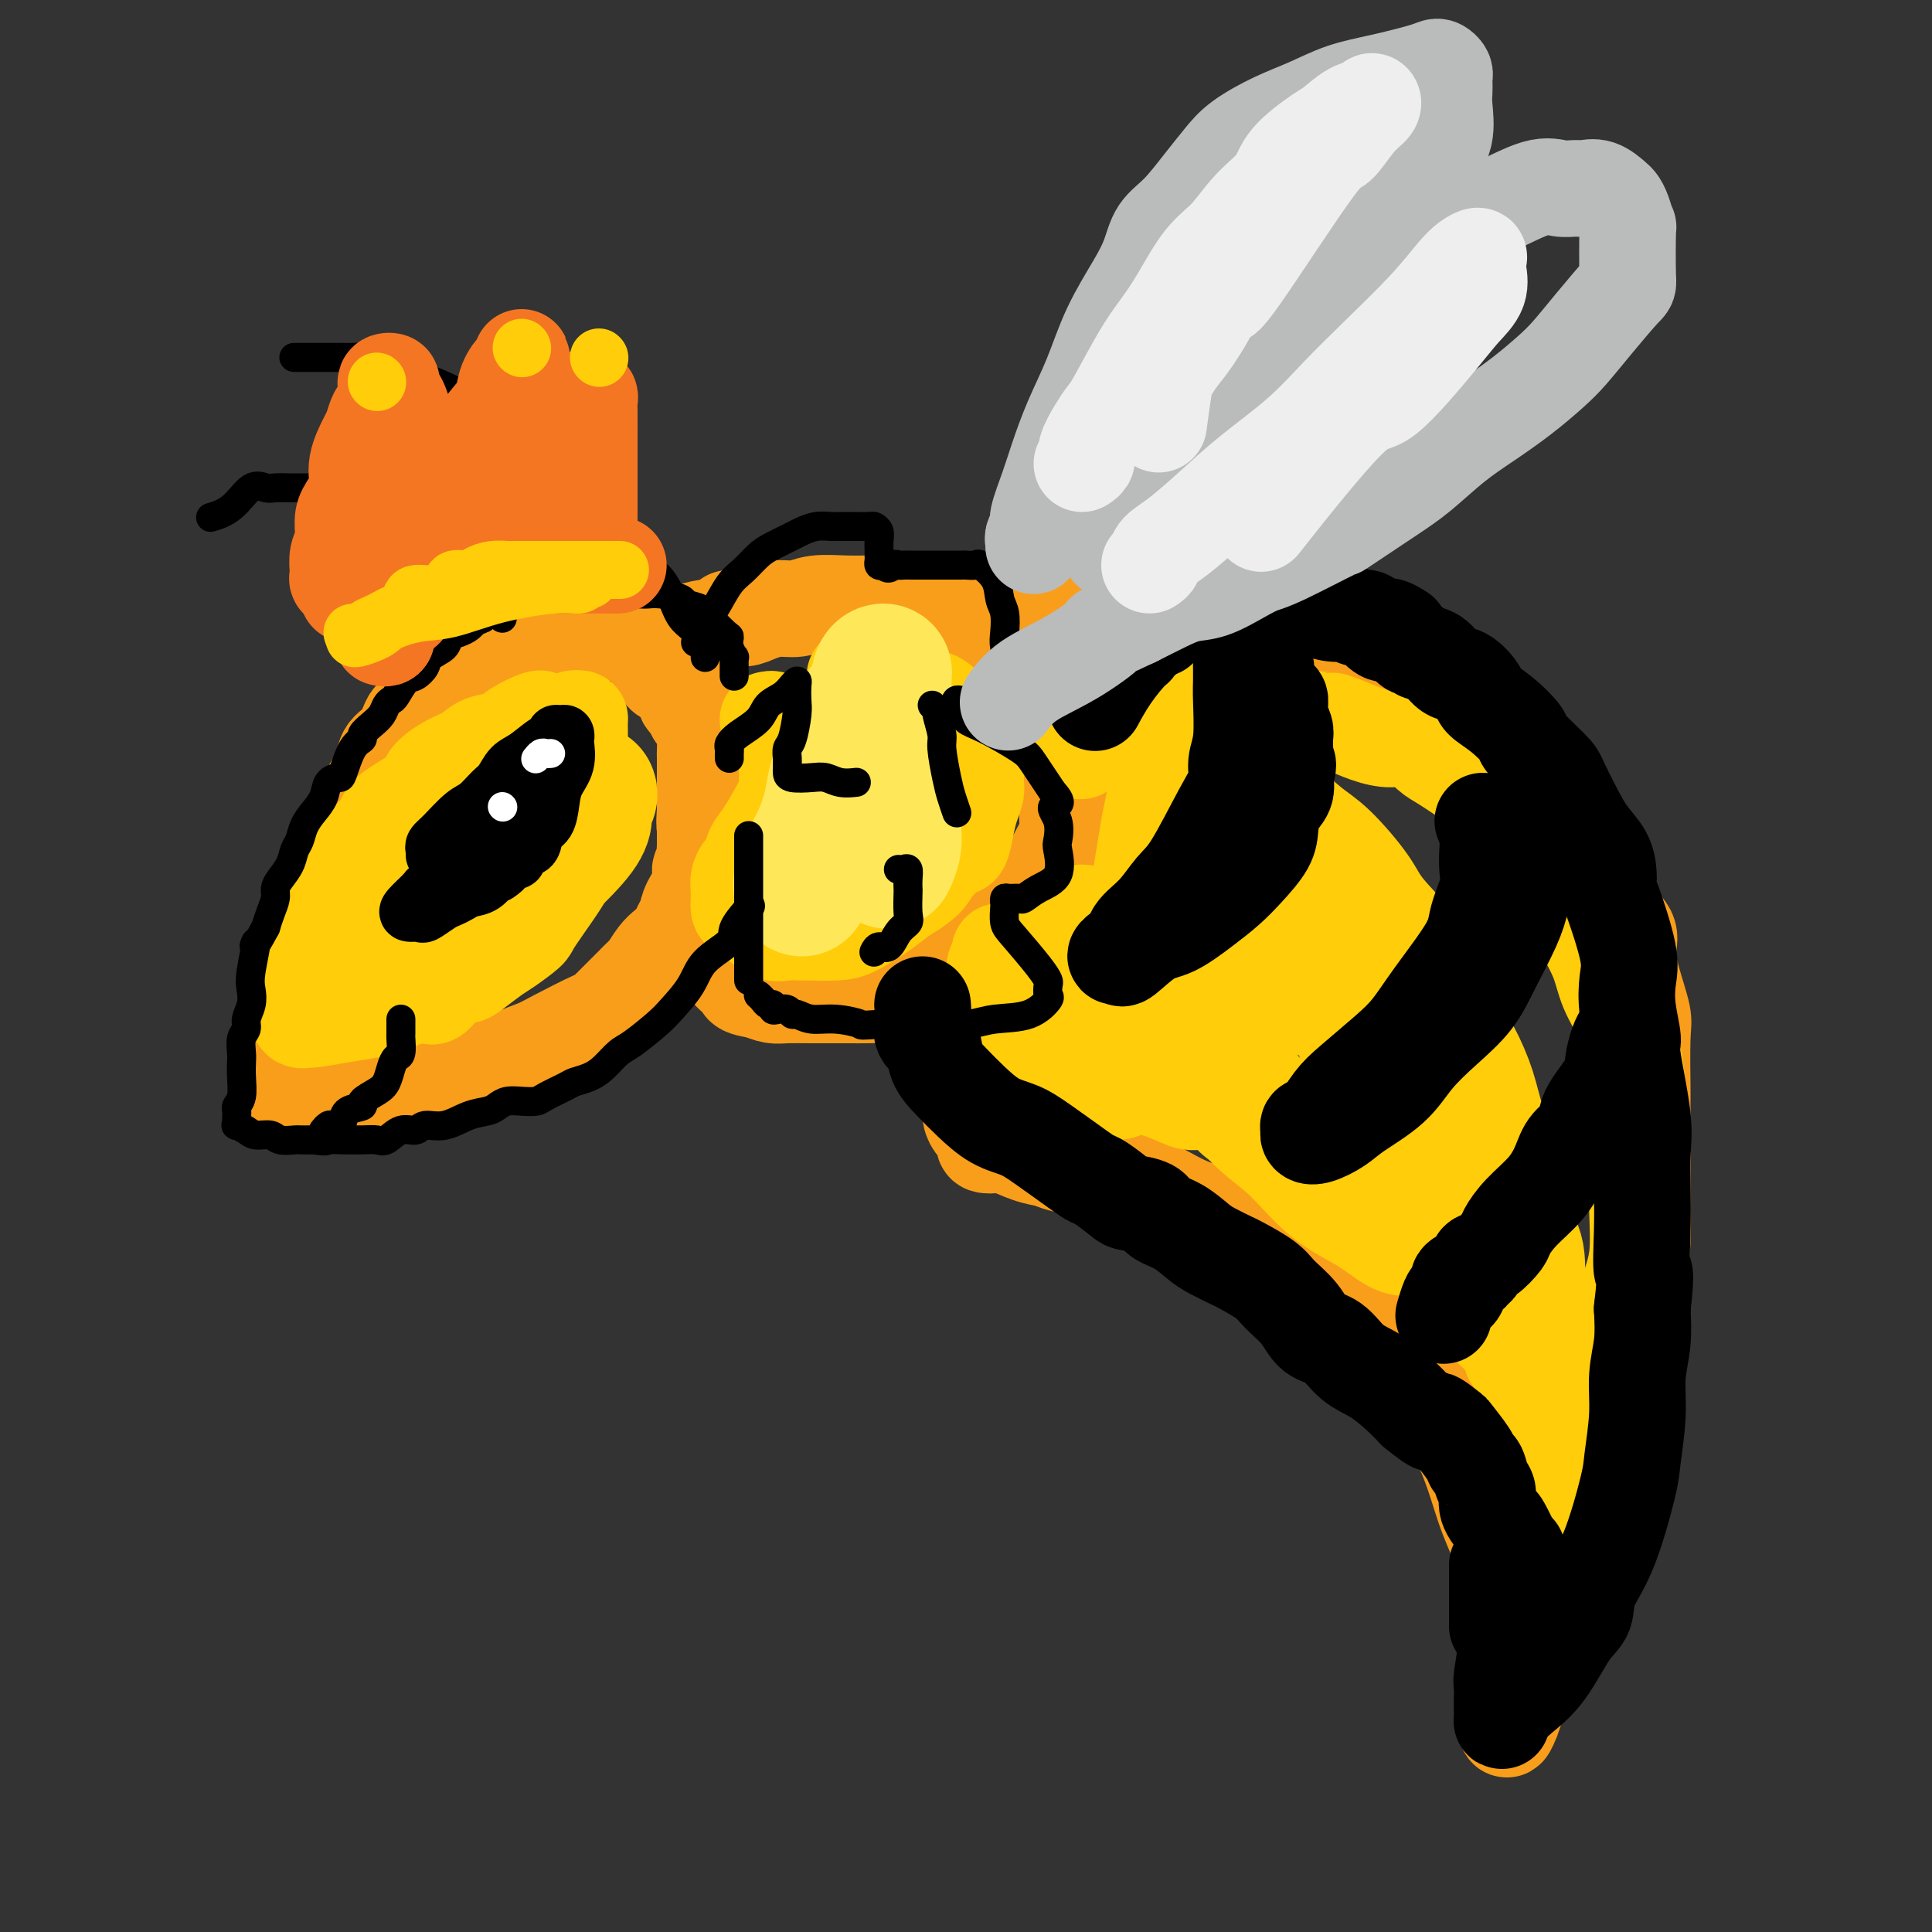 <svg viewBox='0 0 400 400' version='1.1' xmlns='http://www.w3.org/2000/svg' xmlns:xlink='http://www.w3.org/1999/xlink'><rect x="0" y="0" width="400" height="400" fill="#333333" stroke="none"/><g fill='none' stroke='rgb(249,158,27)' stroke-width='20' stroke-linecap='round' stroke-linejoin='round'><path d='M122,132c-0.834,-0.019 -1.668,-0.039 -2,0c-0.332,0.039 -0.161,0.135 -1,0c-0.839,-0.135 -2.688,-0.502 -4,0c-1.312,0.502 -2.088,1.873 -4,3c-1.912,1.127 -4.960,2.011 -8,3c-3.040,0.989 -6.073,2.082 -8,3c-1.927,0.918 -2.748,1.662 -4,3c-1.252,1.338 -2.936,3.272 -4,4c-1.064,0.728 -1.507,0.252 -2,1c-0.493,0.748 -1.035,2.722 -2,4c-0.965,1.278 -2.352,1.861 -3,3c-0.648,1.139 -0.557,2.836 -1,4c-0.443,1.164 -1.421,1.796 -2,3c-0.579,1.204 -0.761,2.981 -1,4c-0.239,1.019 -0.536,1.278 -1,2c-0.464,0.722 -1.094,1.905 -2,4c-0.906,2.095 -2.087,5.103 -3,7c-0.913,1.897 -1.558,2.684 -2,4c-0.442,1.316 -0.683,3.161 -1,5c-0.317,1.839 -0.711,3.671 -1,6c-0.289,2.329 -0.473,5.154 -1,7c-0.527,1.846 -1.395,2.713 -2,4c-0.605,1.287 -0.946,2.993 -1,5c-0.054,2.007 0.179,4.313 0,6c-0.179,1.687 -0.772,2.753 -1,4c-0.228,1.247 -0.092,2.674 0,4c0.092,1.326 0.140,2.549 0,3c-0.140,0.451 -0.469,0.129 0,0c0.469,-0.129 1.734,-0.064 3,0'/><path d='M64,228c1.501,-0.007 3.755,-0.025 6,0c2.245,0.025 4.481,0.095 6,0c1.519,-0.095 2.319,-0.353 4,-1c1.681,-0.647 4.242,-1.682 6,-2c1.758,-0.318 2.712,0.081 4,0c1.288,-0.081 2.908,-0.641 4,-1c1.092,-0.359 1.655,-0.516 3,-1c1.345,-0.484 3.472,-1.293 5,-2c1.528,-0.707 2.458,-1.310 4,-2c1.542,-0.690 3.695,-1.466 5,-2c1.305,-0.534 1.763,-0.824 4,-2c2.237,-1.176 6.252,-3.236 8,-4c1.748,-0.764 1.227,-0.230 2,-1c0.773,-0.770 2.840,-2.843 4,-4c1.160,-1.157 1.413,-1.398 2,-2c0.587,-0.602 1.509,-1.565 2,-2c0.491,-0.435 0.551,-0.343 1,-1c0.449,-0.657 1.286,-2.062 2,-3c0.714,-0.938 1.303,-1.408 2,-2c0.697,-0.592 1.501,-1.305 2,-2c0.499,-0.695 0.693,-1.371 1,-2c0.307,-0.629 0.727,-1.210 1,-2c0.273,-0.790 0.399,-1.790 1,-3c0.601,-1.210 1.678,-2.629 2,-4c0.322,-1.371 -0.110,-2.695 0,-3c0.110,-0.305 0.761,0.410 1,0c0.239,-0.410 0.064,-1.945 0,-3c-0.064,-1.055 -0.017,-1.630 0,-2c0.017,-0.370 0.005,-0.534 0,-1c-0.005,-0.466 -0.002,-1.233 0,-2'/><path d='M146,172c0.928,-3.453 0.249,-1.084 0,-1c-0.249,0.084 -0.067,-2.117 0,-3c0.067,-0.883 0.018,-0.449 0,-1c-0.018,-0.551 -0.005,-2.088 0,-3c0.005,-0.912 0.002,-1.201 0,-2c-0.002,-0.799 -0.004,-2.110 0,-3c0.004,-0.890 0.012,-1.361 0,-2c-0.012,-0.639 -0.044,-1.446 0,-2c0.044,-0.554 0.166,-0.856 0,-2c-0.166,-1.144 -0.618,-3.132 -1,-4c-0.382,-0.868 -0.693,-0.616 -1,-1c-0.307,-0.384 -0.611,-1.403 -1,-2c-0.389,-0.597 -0.863,-0.772 -1,-1c-0.137,-0.228 0.064,-0.509 0,-1c-0.064,-0.491 -0.395,-1.194 -1,-2c-0.605,-0.806 -1.486,-1.717 -2,-2c-0.514,-0.283 -0.660,0.062 -1,0c-0.340,-0.062 -0.875,-0.532 -1,-1c-0.125,-0.468 0.159,-0.934 0,-1c-0.159,-0.066 -0.760,0.267 -1,0c-0.240,-0.267 -0.120,-1.133 0,-2'/><path d='M136,136c-1.308,-1.935 -0.077,-0.272 1,0c1.077,0.272 1.999,-0.845 3,-2c1.001,-1.155 2.081,-2.347 3,-3c0.919,-0.653 1.676,-0.766 3,-1c1.324,-0.234 3.214,-0.589 4,-1c0.786,-0.411 0.468,-0.880 1,-1c0.532,-0.120 1.914,0.108 3,0c1.086,-0.108 1.875,-0.551 3,-1c1.125,-0.449 2.586,-0.905 4,-1c1.414,-0.095 2.782,0.171 4,0c1.218,-0.171 2.288,-0.778 4,-1c1.712,-0.222 4.067,-0.060 6,0c1.933,0.060 3.443,0.016 5,0c1.557,-0.016 3.160,-0.004 4,0c0.840,0.004 0.916,0.000 2,0c1.084,-0.000 3.176,0.003 4,0c0.824,-0.003 0.381,-0.012 1,0c0.619,0.012 2.301,0.044 3,0c0.699,-0.044 0.413,-0.164 1,0c0.587,0.164 2.045,0.611 3,1c0.955,0.389 1.407,0.719 2,1c0.593,0.281 1.327,0.511 2,1c0.673,0.489 1.285,1.236 2,2c0.715,0.764 1.533,1.545 2,2c0.467,0.455 0.584,0.583 1,1c0.416,0.417 1.132,1.121 2,2c0.868,0.879 1.887,1.932 3,3c1.113,1.068 2.319,2.152 3,3c0.681,0.848 0.837,1.459 1,2c0.163,0.541 0.332,1.012 1,2c0.668,0.988 1.834,2.494 3,4'/><path d='M220,149c2.724,4.003 0.534,3.509 0,4c-0.534,0.491 0.589,1.965 1,3c0.411,1.035 0.111,1.631 0,3c-0.111,1.369 -0.032,3.509 0,5c0.032,1.491 0.016,2.331 0,3c-0.016,0.669 -0.031,1.166 0,2c0.031,0.834 0.107,2.004 0,3c-0.107,0.996 -0.399,1.818 -1,3c-0.601,1.182 -1.511,2.725 -2,4c-0.489,1.275 -0.557,2.284 -1,3c-0.443,0.716 -1.261,1.140 -2,2c-0.739,0.860 -1.398,2.156 -2,3c-0.602,0.844 -1.146,1.236 -2,2c-0.854,0.764 -2.018,1.901 -3,3c-0.982,1.099 -1.781,2.159 -3,3c-1.219,0.841 -2.860,1.461 -4,2c-1.140,0.539 -1.781,0.996 -3,2c-1.219,1.004 -3.015,2.555 -4,3c-0.985,0.445 -1.157,-0.217 -2,0c-0.843,0.217 -2.357,1.312 -3,2c-0.643,0.688 -0.416,0.969 -1,1c-0.584,0.031 -1.979,-0.188 -3,0c-1.021,0.188 -1.669,0.782 -2,1c-0.331,0.218 -0.344,0.058 -1,0c-0.656,-0.058 -1.954,-0.016 -3,0c-1.046,0.016 -1.841,0.005 -3,0c-1.159,-0.005 -2.684,-0.004 -4,0c-1.316,0.004 -2.425,0.011 -4,0c-1.575,-0.011 -3.616,-0.042 -5,0c-1.384,0.042 -2.110,0.155 -3,0c-0.890,-0.155 -1.945,-0.577 -3,-1'/><path d='M157,205c-4.498,-0.543 -3.244,-1.399 -3,-2c0.244,-0.601 -0.523,-0.945 -1,-1c-0.477,-0.055 -0.664,0.181 -1,0c-0.336,-0.181 -0.821,-0.780 -1,-1c-0.179,-0.220 -0.051,-0.063 0,0c0.051,0.063 0.026,0.031 0,0'/><path d='M217,128c-0.279,-0.001 -0.558,-0.002 0,0c0.558,0.002 1.952,0.007 4,0c2.048,-0.007 4.750,-0.027 6,0c1.250,0.027 1.047,0.099 4,0c2.953,-0.099 9.062,-0.369 13,0c3.938,0.369 5.705,1.378 8,2c2.295,0.622 5.116,0.856 7,1c1.884,0.144 2.829,0.196 4,1c1.171,0.804 2.568,2.360 4,3c1.432,0.640 2.900,0.365 4,1c1.100,0.635 1.833,2.180 4,4c2.167,1.820 5.767,3.913 8,5c2.233,1.087 3.100,1.166 5,2c1.900,0.834 4.832,2.421 7,4c2.168,1.579 3.573,3.148 7,6c3.427,2.852 8.877,6.986 13,10c4.123,3.014 6.920,4.907 9,7c2.080,2.093 3.443,4.386 5,6c1.557,1.614 3.309,2.550 4,4c0.691,1.450 0.322,3.414 1,5c0.678,1.586 2.402,2.794 3,4c0.598,1.206 0.069,2.409 0,4c-0.069,1.591 0.321,3.571 1,6c0.679,2.429 1.646,5.307 2,7c0.354,1.693 0.095,2.200 0,5c-0.095,2.800 -0.025,7.892 0,10c0.025,2.108 0.004,1.231 0,3c-0.004,1.769 0.009,6.186 0,10c-0.009,3.814 -0.041,7.027 0,10c0.041,2.973 0.155,5.707 0,9c-0.155,3.293 -0.577,7.147 -1,11'/><path d='M339,268c-0.331,10.427 -0.658,7.493 -1,7c-0.342,-0.493 -0.700,1.453 -1,4c-0.300,2.547 -0.543,5.693 -1,9c-0.457,3.307 -1.130,6.775 -2,10c-0.870,3.225 -1.938,6.209 -3,9c-1.062,2.791 -2.120,5.391 -3,8c-0.880,2.609 -1.583,5.229 -3,9c-1.417,3.771 -3.546,8.693 -5,12c-1.454,3.307 -2.231,4.999 -3,7c-0.769,2.001 -1.530,4.311 -2,6c-0.470,1.689 -0.648,2.758 -1,4c-0.352,1.242 -0.879,2.656 -1,3c-0.121,0.344 0.164,-0.384 0,0c-0.164,0.384 -0.776,1.880 -1,2c-0.224,0.120 -0.060,-1.134 0,-2c0.060,-0.866 0.016,-1.343 0,-2c-0.016,-0.657 -0.006,-1.492 0,-3c0.006,-1.508 0.007,-3.687 0,-6c-0.007,-2.313 -0.021,-4.758 0,-7c0.021,-2.242 0.076,-4.281 0,-7c-0.076,-2.719 -0.282,-6.118 -1,-9c-0.718,-2.882 -1.949,-5.247 -3,-8c-1.051,-2.753 -1.921,-5.892 -3,-9c-1.079,-3.108 -2.366,-6.184 -4,-9c-1.634,-2.816 -3.613,-5.373 -6,-8c-2.387,-2.627 -5.181,-5.323 -7,-8c-1.819,-2.677 -2.663,-5.336 -5,-8c-2.337,-2.664 -6.169,-5.332 -10,-8'/><path d='M273,264c-2.930,-2.039 -5.255,-3.138 -8,-5c-2.745,-1.862 -5.912,-4.488 -9,-6c-3.088,-1.512 -6.099,-1.911 -9,-3c-2.901,-1.089 -5.694,-2.869 -8,-4c-2.306,-1.131 -4.125,-1.613 -6,-2c-1.875,-0.387 -3.805,-0.680 -5,-1c-1.195,-0.320 -1.654,-0.668 -3,-1c-1.346,-0.332 -3.578,-0.649 -5,-1c-1.422,-0.351 -2.035,-0.734 -3,-1c-0.965,-0.266 -2.283,-0.413 -4,-1c-1.717,-0.587 -3.832,-1.614 -5,-2c-1.168,-0.386 -1.388,-0.132 -2,0c-0.612,0.132 -1.617,0.142 -2,0c-0.383,-0.142 -0.145,-0.436 0,-1c0.145,-0.564 0.198,-1.397 0,-2c-0.198,-0.603 -0.645,-0.974 -1,-1c-0.355,-0.026 -0.617,0.295 -1,0c-0.383,-0.295 -0.887,-1.205 -1,-2c-0.113,-0.795 0.166,-1.474 0,-2c-0.166,-0.526 -0.777,-0.899 -1,-2c-0.223,-1.101 -0.060,-2.929 0,-4c0.060,-1.071 0.016,-1.387 0,-2c-0.016,-0.613 -0.004,-1.525 0,-2c0.004,-0.475 0.001,-0.512 0,-1c-0.001,-0.488 -0.000,-1.425 0,-2c0.000,-0.575 0.000,-0.788 0,-1c-0.000,-0.212 -0.000,-0.424 0,-1c0.000,-0.576 0.000,-1.515 0,-2c-0.000,-0.485 -0.000,-0.515 0,-1c0.000,-0.485 0.000,-1.424 0,-2c-0.000,-0.576 -0.000,-0.788 0,-1'/><path d='M200,208c0.000,-3.167 0.000,-1.583 0,0'/></g>
<g fill='none' stroke='rgb(255,205,10)' stroke-width='20' stroke-linecap='round' stroke-linejoin='round'><path d='M112,149c-0.033,-0.170 -0.066,-0.341 -1,0c-0.934,0.341 -2.769,1.193 -4,2c-1.231,0.807 -1.857,1.570 -3,2c-1.143,0.430 -2.802,0.526 -4,1c-1.198,0.474 -1.936,1.327 -3,2c-1.064,0.673 -2.453,1.165 -4,2c-1.547,0.835 -3.250,2.014 -4,3c-0.750,0.986 -0.547,1.780 -2,3c-1.453,1.220 -4.562,2.865 -6,4c-1.438,1.135 -1.204,1.761 -2,3c-0.796,1.239 -2.623,3.091 -4,4c-1.377,0.909 -2.305,0.876 -3,2c-0.695,1.124 -1.156,3.405 -2,5c-0.844,1.595 -2.072,2.506 -3,4c-0.928,1.494 -1.555,3.573 -2,5c-0.445,1.427 -0.708,2.204 -1,3c-0.292,0.796 -0.614,1.613 -1,3c-0.386,1.387 -0.838,3.346 -1,5c-0.162,1.654 -0.036,3.003 0,4c0.036,0.997 -0.020,1.641 0,2c0.020,0.359 0.114,0.433 0,1c-0.114,0.567 -0.437,1.627 0,2c0.437,0.373 1.633,0.059 2,0c0.367,-0.059 -0.093,0.138 1,0c1.093,-0.138 3.741,-0.611 6,-1c2.259,-0.389 4.130,-0.695 6,-1'/><path d='M77,209c3.399,-0.380 4.395,-1.331 6,-2c1.605,-0.669 3.817,-1.056 5,-1c1.183,0.056 1.335,0.555 2,0c0.665,-0.555 1.842,-2.164 3,-3c1.158,-0.836 2.297,-0.900 3,-1c0.703,-0.100 0.971,-0.236 2,-1c1.029,-0.764 2.821,-2.156 4,-3c1.179,-0.844 1.746,-1.139 3,-2c1.254,-0.861 3.194,-2.287 4,-3c0.806,-0.713 0.479,-0.714 2,-3c1.521,-2.286 4.891,-6.857 6,-9c1.109,-2.143 -0.043,-1.859 0,-3c0.043,-1.141 1.279,-3.708 2,-6c0.721,-2.292 0.925,-4.310 1,-6c0.075,-1.690 0.020,-3.051 0,-5c-0.020,-1.949 -0.007,-4.487 0,-6c0.007,-1.513 0.006,-2.002 0,-3c-0.006,-0.998 -0.018,-2.505 0,-3c0.018,-0.495 0.067,0.022 0,0c-0.067,-0.022 -0.248,-0.585 -2,0c-1.752,0.585 -5.074,2.316 -7,3c-1.926,0.684 -2.457,0.322 -4,1c-1.543,0.678 -4.097,2.396 -7,4c-2.903,1.604 -6.153,3.093 -9,5c-2.847,1.907 -5.289,4.233 -7,6c-1.711,1.767 -2.691,2.976 -4,5c-1.309,2.024 -2.945,4.864 -4,7c-1.055,2.136 -1.527,3.568 -2,5'/><path d='M74,185c-2.635,4.541 -0.724,4.394 0,5c0.724,0.606 0.260,1.966 0,3c-0.260,1.034 -0.315,1.744 0,2c0.315,0.256 0.999,0.060 1,0c0.001,-0.060 -0.682,0.017 0,0c0.682,-0.017 2.728,-0.129 4,0c1.272,0.129 1.769,0.501 3,0c1.231,-0.501 3.194,-1.873 5,-3c1.806,-1.127 3.454,-2.010 5,-3c1.546,-0.990 2.989,-2.087 4,-3c1.011,-0.913 1.591,-1.642 2,-2c0.409,-0.358 0.646,-0.343 1,-1c0.354,-0.657 0.826,-1.985 1,-3c0.174,-1.015 0.050,-1.719 0,-2c-0.050,-0.281 -0.025,-0.141 0,0'/><path d='M159,149c0.447,-0.096 0.894,-0.192 1,0c0.106,0.192 -0.129,0.672 0,1c0.129,0.328 0.623,0.505 1,1c0.377,0.495 0.637,1.309 1,2c0.363,0.691 0.831,1.258 1,2c0.169,0.742 0.040,1.660 0,2c-0.040,0.340 0.008,0.104 0,1c-0.008,0.896 -0.072,2.924 0,4c0.072,1.076 0.279,1.199 0,2c-0.279,0.801 -1.044,2.280 -2,4c-0.956,1.720 -2.102,3.682 -3,5c-0.898,1.318 -1.547,1.993 -2,3c-0.453,1.007 -0.710,2.345 -1,3c-0.290,0.655 -0.614,0.626 -1,1c-0.386,0.374 -0.836,1.151 -1,2c-0.164,0.849 -0.043,1.771 0,2c0.043,0.229 0.006,-0.234 0,0c-0.006,0.234 0.018,1.167 0,2c-0.018,0.833 -0.077,1.568 0,2c0.077,0.432 0.289,0.561 1,1c0.711,0.439 1.922,1.190 3,2c1.078,0.810 2.022,1.681 3,2c0.978,0.319 1.991,0.086 3,0c1.009,-0.086 2.015,-0.024 3,0c0.985,0.024 1.950,0.012 2,0c0.050,-0.012 -0.815,-0.023 0,0c0.815,0.023 3.310,0.081 5,0c1.690,-0.081 2.577,-0.300 4,-1c1.423,-0.700 3.383,-1.881 5,-3c1.617,-1.119 2.891,-2.177 4,-3c1.109,-0.823 2.055,-1.412 3,-2'/><path d='M189,184c3.167,-2.058 3.086,-2.704 4,-4c0.914,-1.296 2.823,-3.243 4,-4c1.177,-0.757 1.622,-0.324 2,-1c0.378,-0.676 0.690,-2.460 1,-4c0.310,-1.540 0.619,-2.836 1,-4c0.381,-1.164 0.834,-2.197 1,-3c0.166,-0.803 0.044,-1.376 0,-2c-0.044,-0.624 -0.011,-1.299 0,-2c0.011,-0.701 0.001,-1.427 0,-2c-0.001,-0.573 0.006,-0.991 0,-2c-0.006,-1.009 -0.025,-2.607 0,-3c0.025,-0.393 0.095,0.419 0,0c-0.095,-0.419 -0.356,-2.070 -1,-3c-0.644,-0.930 -1.673,-1.139 -3,-2c-1.327,-0.861 -2.954,-2.374 -4,-3c-1.046,-0.626 -1.513,-0.364 -3,-1c-1.487,-0.636 -3.995,-2.170 -5,-3c-1.005,-0.830 -0.507,-0.954 -1,-1c-0.493,-0.046 -1.978,-0.012 -3,0c-1.022,0.012 -1.580,0.003 -2,0c-0.420,-0.003 -0.701,-0.001 -1,0c-0.299,0.001 -0.616,0.000 -1,0c-0.384,-0.000 -0.834,-0.000 -1,0c-0.166,0.000 -0.047,0.000 0,0c0.047,-0.000 0.024,-0.000 0,0'/><path d='M207,197c0.113,0.253 0.225,0.506 0,1c-0.225,0.494 -0.788,1.230 -1,2c-0.212,0.770 -0.073,1.574 0,2c0.073,0.426 0.080,0.474 0,1c-0.080,0.526 -0.246,1.532 0,3c0.246,1.468 0.906,3.400 2,5c1.094,1.600 2.623,2.869 4,4c1.377,1.131 2.604,2.123 5,3c2.396,0.877 5.961,1.640 8,2c2.039,0.360 2.550,0.316 4,1c1.450,0.684 3.838,2.094 6,3c2.162,0.906 4.097,1.306 6,2c1.903,0.694 3.772,1.682 5,2c1.228,0.318 1.815,-0.032 3,0c1.185,0.032 2.970,0.448 4,1c1.030,0.552 1.306,1.242 2,2c0.694,0.758 1.807,1.584 3,2c1.193,0.416 2.465,0.421 4,1c1.535,0.579 3.332,1.732 5,3c1.668,1.268 3.205,2.651 5,4c1.795,1.349 3.847,2.663 6,4c2.153,1.337 4.406,2.698 6,4c1.594,1.302 2.529,2.546 4,4c1.471,1.454 3.477,3.118 5,4c1.523,0.882 2.565,0.983 4,2c1.435,1.017 3.265,2.951 4,4c0.735,1.049 0.374,1.215 1,2c0.626,0.785 2.240,2.190 3,3c0.760,0.810 0.666,1.026 1,2c0.334,0.974 1.095,2.707 2,4c0.905,1.293 1.952,2.147 3,3'/><path d='M311,277c2.575,3.678 2.012,3.873 2,4c-0.012,0.127 0.528,0.187 1,1c0.472,0.813 0.876,2.381 1,4c0.124,1.619 -0.031,3.291 1,5c1.031,1.709 3.247,3.455 4,5c0.753,1.545 0.044,2.888 0,4c-0.044,1.112 0.577,1.993 1,4c0.423,2.007 0.649,5.140 1,7c0.351,1.860 0.826,2.445 1,3c0.174,0.555 0.047,1.079 0,2c-0.047,0.921 -0.012,2.239 0,3c0.012,0.761 0.002,0.964 0,1c-0.002,0.036 0.004,-0.094 0,0c-0.004,0.094 -0.019,0.411 0,0c0.019,-0.411 0.073,-1.551 0,-2c-0.073,-0.449 -0.273,-0.207 0,-2c0.273,-1.793 1.018,-5.623 2,-8c0.982,-2.377 2.202,-3.302 3,-5c0.798,-1.698 1.174,-4.168 2,-7c0.826,-2.832 2.102,-6.026 3,-9c0.898,-2.974 1.417,-5.728 2,-9c0.583,-3.272 1.228,-7.060 2,-10c0.772,-2.940 1.671,-5.031 2,-8c0.329,-2.969 0.088,-6.816 0,-10c-0.088,-3.184 -0.024,-5.703 0,-8c0.024,-2.297 0.007,-4.370 0,-7c-0.007,-2.630 -0.003,-5.815 0,-9'/><path d='M339,226c-0.435,-7.586 -1.524,-9.551 -2,-11c-0.476,-1.449 -0.341,-2.381 -1,-4c-0.659,-1.619 -2.114,-3.924 -3,-6c-0.886,-2.076 -1.203,-3.922 -2,-6c-0.797,-2.078 -2.075,-4.386 -3,-6c-0.925,-1.614 -1.497,-2.533 -2,-4c-0.503,-1.467 -0.938,-3.483 -2,-5c-1.062,-1.517 -2.752,-2.536 -4,-4c-1.248,-1.464 -2.054,-3.373 -3,-5c-0.946,-1.627 -2.034,-2.973 -4,-5c-1.966,-2.027 -4.812,-4.737 -6,-6c-1.188,-1.263 -0.718,-1.080 -2,-2c-1.282,-0.920 -4.316,-2.942 -6,-4c-1.684,-1.058 -2.018,-1.151 -3,-2c-0.982,-0.849 -2.612,-2.452 -4,-3c-1.388,-0.548 -2.533,-0.039 -4,0c-1.467,0.039 -3.255,-0.390 -5,-1c-1.745,-0.610 -3.445,-1.401 -5,-2c-1.555,-0.599 -2.964,-1.005 -3,-1c-0.036,0.005 1.301,0.422 -2,0c-3.301,-0.422 -11.241,-1.682 -15,-2c-3.759,-0.318 -3.339,0.307 -4,0c-0.661,-0.307 -2.404,-1.546 -4,-2c-1.596,-0.454 -3.046,-0.122 -4,0c-0.954,0.122 -1.411,0.033 -2,0c-0.589,-0.033 -1.310,-0.009 -2,0c-0.690,0.009 -1.350,0.002 -2,0c-0.650,-0.002 -1.290,-0.001 -2,0c-0.710,0.001 -1.488,0.000 -2,0c-0.512,-0.000 -0.756,-0.000 -1,0'/><path d='M235,145c-9.142,-1.247 -3.496,-0.364 -2,0c1.496,0.364 -1.158,0.209 -2,0c-0.842,-0.209 0.126,-0.473 0,0c-0.126,0.473 -1.348,1.683 -2,2c-0.652,0.317 -0.736,-0.257 -1,0c-0.264,0.257 -0.710,1.347 -1,2c-0.290,0.653 -0.424,0.868 -1,2c-0.576,1.132 -1.593,3.181 -2,4c-0.407,0.819 -0.203,0.410 0,0'/></g>
<g fill='none' stroke='rgb(255,205,10)' stroke-width='28' stroke-linecap='round' stroke-linejoin='round'><path d='M231,222c-0.097,-0.132 -0.195,-0.263 0,-1c0.195,-0.737 0.681,-2.078 1,-3c0.319,-0.922 0.470,-1.425 1,-3c0.530,-1.575 1.438,-4.223 2,-6c0.562,-1.777 0.777,-2.682 1,-4c0.223,-1.318 0.455,-3.050 1,-5c0.545,-1.950 1.403,-4.117 2,-6c0.597,-1.883 0.934,-3.481 1,-5c0.066,-1.519 -0.137,-2.960 0,-5c0.137,-2.040 0.615,-4.680 1,-7c0.385,-2.320 0.677,-4.319 1,-6c0.323,-1.681 0.678,-3.042 1,-5c0.322,-1.958 0.613,-4.512 1,-6c0.387,-1.488 0.872,-1.910 1,-2c0.128,-0.090 -0.102,0.150 0,0c0.102,-0.150 0.534,-0.691 1,-1c0.466,-0.309 0.964,-0.385 1,0c0.036,0.385 -0.392,1.230 1,2c1.392,0.770 4.603,1.466 7,3c2.397,1.534 3.980,3.908 5,5c1.020,1.092 1.479,0.902 3,2c1.521,1.098 4.106,3.482 6,5c1.894,1.518 3.099,2.169 5,4c1.901,1.831 4.499,4.841 6,7c1.501,2.159 1.904,3.466 4,6c2.096,2.534 5.885,6.295 8,9c2.115,2.705 2.558,4.352 3,6'/><path d='M295,206c3.789,5.644 2.762,5.754 3,7c0.238,1.246 1.741,3.629 3,6c1.259,2.371 2.272,4.732 3,7c0.728,2.268 1.169,4.445 2,7c0.831,2.555 2.051,5.490 3,8c0.949,2.510 1.627,4.596 2,7c0.373,2.404 0.440,5.128 1,7c0.560,1.872 1.614,2.894 2,5c0.386,2.106 0.104,5.296 0,7c-0.104,1.704 -0.031,1.920 0,3c0.031,1.080 0.020,3.022 0,3c-0.020,-0.022 -0.050,-2.008 0,-3c0.050,-0.992 0.179,-0.992 0,-2c-0.179,-1.008 -0.665,-3.026 -1,-5c-0.335,-1.974 -0.517,-3.905 -1,-6c-0.483,-2.095 -1.266,-4.355 -2,-7c-0.734,-2.645 -1.417,-5.676 -2,-8c-0.583,-2.324 -1.065,-3.942 -3,-7c-1.935,-3.058 -5.324,-7.557 -8,-11c-2.676,-3.443 -4.640,-5.829 -7,-8c-2.360,-2.171 -5.115,-4.127 -8,-6c-2.885,-1.873 -5.900,-3.665 -9,-5c-3.100,-1.335 -6.284,-2.214 -9,-3c-2.716,-0.786 -4.965,-1.479 -7,-2c-2.035,-0.521 -3.856,-0.871 -5,-1c-1.144,-0.129 -1.613,-0.037 -2,0c-0.387,0.037 -0.694,0.018 -1,0'/><path d='M249,199c-4.061,-0.459 -2.212,1.392 -2,2c0.212,0.608 -1.212,-0.029 -2,0c-0.788,0.029 -0.939,0.722 -1,1c-0.061,0.278 -0.030,0.139 0,0'/><path d='M237,196c0.267,-0.041 0.535,-0.082 1,0c0.465,0.082 1.129,0.287 2,0c0.871,-0.287 1.950,-1.065 4,-2c2.050,-0.935 5.071,-2.026 7,-3c1.929,-0.974 2.768,-1.832 4,-2c1.232,-0.168 2.859,0.352 5,0c2.141,-0.352 4.797,-1.577 6,-2c1.203,-0.423 0.953,-0.045 1,0c0.047,0.045 0.391,-0.244 1,0c0.609,0.244 1.484,1.022 2,2c0.516,0.978 0.674,2.157 1,3c0.326,0.843 0.819,1.350 1,2c0.181,0.650 0.049,1.444 0,2c-0.049,0.556 -0.014,0.873 0,1c0.014,0.127 0.007,0.063 0,0'/><path d='M111,160c-0.383,0.300 -0.766,0.600 -1,1c-0.234,0.400 -0.318,0.900 -1,2c-0.682,1.100 -1.962,2.799 -3,4c-1.038,1.201 -1.833,1.904 -3,4c-1.167,2.096 -2.707,5.586 -4,8c-1.293,2.414 -2.341,3.754 -3,5c-0.659,1.246 -0.930,2.399 -1,3c-0.070,0.601 0.063,0.650 0,1c-0.063,0.350 -0.320,1.003 0,1c0.320,-0.003 1.216,-0.661 2,-1c0.784,-0.339 1.454,-0.360 3,-1c1.546,-0.640 3.968,-1.900 6,-3c2.032,-1.100 3.672,-2.038 6,-4c2.328,-1.962 5.342,-4.946 7,-7c1.658,-2.054 1.961,-3.177 2,-4c0.039,-0.823 -0.185,-1.344 0,-2c0.185,-0.656 0.781,-1.446 1,-2c0.219,-0.554 0.063,-0.873 0,-1c-0.063,-0.127 -0.031,-0.064 0,0'/><path d='M224,193c2.477,2.579 4.954,5.157 7,7c2.046,1.843 3.661,2.950 5,4c1.339,1.050 2.403,2.045 4,4c1.597,1.955 3.726,4.872 6,7c2.274,2.128 4.693,3.467 7,6c2.307,2.533 4.502,6.259 7,9c2.498,2.741 5.299,4.496 8,7c2.701,2.504 5.302,5.758 8,8c2.698,2.242 5.494,3.474 8,5c2.506,1.526 4.724,3.346 6,4c1.276,0.654 1.610,0.142 2,0c0.390,-0.142 0.834,0.085 1,0c0.166,-0.085 0.052,-0.482 0,-1c-0.052,-0.518 -0.043,-1.156 0,-3c0.043,-1.844 0.119,-4.895 0,-7c-0.119,-2.105 -0.434,-3.265 -1,-5c-0.566,-1.735 -1.383,-4.044 -3,-7c-1.617,-2.956 -4.033,-6.559 -5,-8c-0.967,-1.441 -0.483,-0.721 0,0'/><path d='M268,190c0.810,1.360 1.619,2.721 2,3c0.381,0.279 0.332,-0.522 1,0c0.668,0.522 2.053,2.367 3,4c0.947,1.633 1.455,3.055 2,4c0.545,0.945 1.127,1.413 2,2c0.873,0.587 2.038,1.293 3,3c0.962,1.707 1.722,4.416 2,6c0.278,1.584 0.075,2.042 0,3c-0.075,0.958 -0.021,2.417 0,3c0.021,0.583 0.011,0.292 0,0'/></g>
<g fill='none' stroke='rgb(254,232,89)' stroke-width='28' stroke-linecap='round' stroke-linejoin='round'><path d='M166,184c-0.181,-0.360 -0.362,-0.721 0,-2c0.362,-1.279 1.265,-3.478 2,-5c0.735,-1.522 1.300,-2.367 2,-4c0.700,-1.633 1.533,-4.054 2,-6c0.467,-1.946 0.566,-3.419 1,-5c0.434,-1.581 1.201,-3.271 2,-5c0.799,-1.729 1.629,-3.497 2,-5c0.371,-1.503 0.281,-2.740 1,-4c0.719,-1.260 2.245,-2.545 3,-4c0.755,-1.455 0.738,-3.082 1,-4c0.262,-0.918 0.802,-1.126 1,-1c0.198,0.126 0.053,0.585 0,1c-0.053,0.415 -0.014,0.784 0,1c0.014,0.216 0.004,0.278 0,1c-0.004,0.722 -0.001,2.102 0,3c0.001,0.898 0.000,1.313 0,2c-0.000,0.687 -0.000,1.647 0,2c0.000,0.353 0.000,0.101 0,0c-0.000,-0.101 -0.000,-0.050 0,0'/><path d='M183,151c0.002,0.251 0.005,0.502 0,1c-0.005,0.498 -0.016,1.243 0,2c0.016,0.757 0.061,1.526 0,2c-0.061,0.474 -0.226,0.653 0,2c0.226,1.347 0.845,3.861 1,5c0.155,1.139 -0.154,0.902 0,1c0.154,0.098 0.770,0.531 1,2c0.230,1.469 0.076,3.974 0,5c-0.076,1.026 -0.072,0.574 0,1c0.072,0.426 0.212,1.730 0,3c-0.212,1.270 -0.775,2.506 -1,3c-0.225,0.494 -0.113,0.247 0,0'/></g>
<g fill='none' stroke='rgb(0,0,0)' stroke-width='12' stroke-linecap='round' stroke-linejoin='round'><path d='M90,177c0.033,-0.340 0.066,-0.681 0,-1c-0.066,-0.319 -0.232,-0.617 0,-1c0.232,-0.383 0.863,-0.850 2,-2c1.137,-1.150 2.779,-2.984 4,-4c1.221,-1.016 2.020,-1.216 3,-2c0.980,-0.784 2.142,-2.154 3,-3c0.858,-0.846 1.411,-1.168 2,-2c0.589,-0.832 1.215,-2.174 2,-3c0.785,-0.826 1.730,-1.135 3,-2c1.270,-0.865 2.866,-2.285 4,-3c1.134,-0.715 1.807,-0.724 2,-1c0.193,-0.276 -0.092,-0.820 0,-1c0.092,-0.180 0.562,0.002 1,0c0.438,-0.002 0.843,-0.188 1,0c0.157,0.188 0.067,0.752 0,1c-0.067,0.248 -0.111,0.182 0,1c0.111,0.818 0.377,2.521 0,4c-0.377,1.479 -1.395,2.733 -2,4c-0.605,1.267 -0.796,2.548 -1,4c-0.204,1.452 -0.422,3.077 -1,4c-0.578,0.923 -1.516,1.146 -2,2c-0.484,0.854 -0.514,2.339 -1,3c-0.486,0.661 -1.429,0.497 -2,1c-0.571,0.503 -0.769,1.674 -1,2c-0.231,0.326 -0.495,-0.193 -1,0c-0.505,0.193 -1.253,1.096 -2,2'/><path d='M104,180c-1.766,1.665 -1.681,0.828 -2,1c-0.319,0.172 -1.043,1.354 -2,2c-0.957,0.646 -2.148,0.755 -3,1c-0.852,0.245 -1.365,0.626 -2,1c-0.635,0.374 -1.392,0.742 -2,1c-0.608,0.258 -1.066,0.408 -2,1c-0.934,0.592 -2.344,1.626 -3,2c-0.656,0.374 -0.557,0.088 -1,0c-0.443,-0.088 -1.428,0.023 -2,0c-0.572,-0.023 -0.730,-0.181 0,-1c0.730,-0.819 2.350,-2.299 3,-3c0.650,-0.701 0.331,-0.625 1,-1c0.669,-0.375 2.325,-1.203 3,-2c0.675,-0.797 0.368,-1.564 1,-2c0.632,-0.436 2.201,-0.541 3,-1c0.799,-0.459 0.826,-1.271 1,-2c0.174,-0.729 0.495,-1.376 1,-2c0.505,-0.624 1.193,-1.225 2,-2c0.807,-0.775 1.732,-1.723 2,-2c0.268,-0.277 -0.120,0.118 0,0c0.120,-0.118 0.749,-0.748 1,-1c0.251,-0.252 0.126,-0.126 0,0'/></g>
<g fill='none' stroke='rgb(255,255,255)' stroke-width='6' stroke-linecap='round' stroke-linejoin='round'><path d='M114,156c-0.339,0.030 -0.679,0.060 -1,0c-0.321,-0.060 -0.625,-0.208 -1,0c-0.375,0.208 -0.821,0.774 -1,1c-0.179,0.226 -0.089,0.113 0,0'/><path d='M104,167c0.000,0.000 0.100,0.100 0.1,0.1'/></g>
<g fill='none' stroke='rgb(0,0,0)' stroke-width='6' stroke-linecap='round' stroke-linejoin='round'><path d='M146,136c-0.001,0.104 -0.002,0.208 0,0c0.002,-0.208 0.006,-0.728 0,-1c-0.006,-0.272 -0.021,-0.296 0,-1c0.021,-0.704 0.077,-2.088 0,-3c-0.077,-0.912 -0.288,-1.350 0,-2c0.288,-0.650 1.076,-1.511 2,-3c0.924,-1.489 1.984,-3.607 3,-5c1.016,-1.393 1.986,-2.061 3,-3c1.014,-0.939 2.070,-2.150 3,-3c0.930,-0.850 1.734,-1.338 3,-2c1.266,-0.662 2.994,-1.498 4,-2c1.006,-0.502 1.291,-0.670 2,-1c0.709,-0.330 1.844,-0.820 3,-1c1.156,-0.180 2.335,-0.048 3,0c0.665,0.048 0.816,0.013 1,0c0.184,-0.013 0.402,-0.004 1,0c0.598,0.004 1.575,0.003 2,0c0.425,-0.003 0.296,-0.009 1,0c0.704,0.009 2.241,0.034 3,0c0.759,-0.034 0.739,-0.125 1,0c0.261,0.125 0.802,0.467 1,1c0.198,0.533 0.052,1.257 0,2c-0.052,0.743 -0.011,1.506 0,2c0.011,0.494 -0.007,0.720 0,1c0.007,0.280 0.040,0.614 0,1c-0.040,0.386 -0.154,0.825 0,1c0.154,0.175 0.577,0.088 1,0'/><path d='M183,117c0.868,1.238 1.538,0.332 2,0c0.462,-0.332 0.717,-0.089 1,0c0.283,0.089 0.594,0.024 1,0c0.406,-0.024 0.905,-0.007 2,0c1.095,0.007 2.784,0.002 4,0c1.216,-0.002 1.959,-0.003 3,0c1.041,0.003 2.381,0.009 3,0c0.619,-0.009 0.519,-0.032 1,0c0.481,0.032 1.544,0.118 2,0c0.456,-0.118 0.304,-0.439 1,0c0.696,0.439 2.238,1.638 3,3c0.762,1.362 0.744,2.885 1,4c0.256,1.115 0.787,1.820 1,3c0.213,1.180 0.108,2.834 0,4c-0.108,1.166 -0.219,1.843 0,3c0.219,1.157 0.767,2.793 0,4c-0.767,1.207 -2.849,1.984 -4,3c-1.151,1.016 -1.370,2.271 -2,3c-0.630,0.729 -1.672,0.931 -2,1c-0.328,0.069 0.059,0.007 0,0c-0.059,-0.007 -0.564,0.043 -1,0c-0.436,-0.043 -0.802,-0.179 -1,0c-0.198,0.179 -0.229,0.674 0,1c0.229,0.326 0.717,0.483 1,1c0.283,0.517 0.360,1.396 1,2c0.640,0.604 1.842,0.935 4,2c2.158,1.065 5.273,2.864 7,4c1.727,1.136 2.065,1.610 3,3c0.935,1.390 2.468,3.695 4,6'/><path d='M218,164c2.725,2.879 0.537,2.578 0,3c-0.537,0.422 0.576,1.569 1,3c0.424,1.431 0.159,3.148 0,4c-0.159,0.852 -0.213,0.841 0,2c0.213,1.159 0.691,3.488 0,5c-0.691,1.512 -2.553,2.208 -4,3c-1.447,0.792 -2.479,1.680 -3,2c-0.521,0.320 -0.532,0.073 -1,0c-0.468,-0.073 -1.394,0.029 -2,0c-0.606,-0.029 -0.891,-0.187 -1,0c-0.109,0.187 -0.040,0.721 0,1c0.040,0.279 0.053,0.302 0,1c-0.053,0.698 -0.172,2.070 0,3c0.172,0.930 0.634,1.419 2,3c1.366,1.581 3.636,4.253 5,6c1.364,1.747 1.820,2.570 2,3c0.180,0.430 0.082,0.468 0,1c-0.082,0.532 -0.149,1.558 0,2c0.149,0.442 0.513,0.301 0,1c-0.513,0.699 -1.903,2.240 -4,3c-2.097,0.760 -4.902,0.740 -7,1c-2.098,0.260 -3.488,0.802 -5,1c-1.512,0.198 -3.145,0.053 -5,0c-1.855,-0.053 -3.931,-0.014 -5,0c-1.069,0.014 -1.132,0.004 -2,0c-0.868,-0.004 -2.541,-0.001 -3,0c-0.459,0.001 0.298,0.000 0,0c-0.298,-0.000 -1.649,-0.000 -3,0'/><path d='M183,212c-5.539,0.375 -4.388,0.312 -5,0c-0.612,-0.312 -2.989,-0.872 -5,-1c-2.011,-0.128 -3.656,0.176 -5,0c-1.344,-0.176 -2.389,-0.831 -3,-1c-0.611,-0.169 -0.790,0.147 -1,0c-0.210,-0.147 -0.452,-0.757 -1,-1c-0.548,-0.243 -1.404,-0.121 -2,0c-0.596,0.121 -0.934,0.239 -1,0c-0.066,-0.239 0.140,-0.835 0,-1c-0.140,-0.165 -0.625,0.100 -1,0c-0.375,-0.100 -0.639,-0.565 -1,-1c-0.361,-0.435 -0.817,-0.838 -1,-1c-0.183,-0.162 -0.091,-0.081 0,0'/><path d='M155,203c0.000,-0.378 0.000,-0.756 0,-1c0.000,-0.244 0.000,-0.354 0,-1c0.000,-0.646 0.000,-1.828 0,-3c-0.000,-1.172 0.000,-2.334 0,-3c0.000,-0.666 0.000,-0.835 0,-2c0.000,-1.165 0.000,-3.327 0,-5c0.000,-1.673 0.000,-2.857 0,-4c0.000,-1.143 0.000,-2.243 0,-3c0.000,-0.757 0.000,-1.170 0,-2c0.000,-0.830 0.000,-2.078 0,-3c0.000,-0.922 -0.000,-1.517 0,-2c0.000,-0.483 0.000,-0.852 0,-1c0.000,-0.148 0.000,-0.074 0,0'/><path d='M151,157c-0.008,-0.329 -0.017,-0.657 0,-1c0.017,-0.343 0.058,-0.700 0,-1c-0.058,-0.300 -0.216,-0.541 0,-1c0.216,-0.459 0.807,-1.135 2,-2c1.193,-0.865 2.989,-1.921 4,-3c1.011,-1.079 1.238,-2.183 2,-3c0.762,-0.817 2.060,-1.348 3,-2c0.940,-0.652 1.520,-1.426 2,-2c0.480,-0.574 0.858,-0.949 1,-1c0.142,-0.051 0.048,0.223 0,1c-0.048,0.777 -0.051,2.057 0,3c0.051,0.943 0.157,1.548 0,3c-0.157,1.452 -0.578,3.751 -1,5c-0.422,1.249 -0.845,1.448 -1,2c-0.155,0.552 -0.041,1.458 0,2c0.041,0.542 0.010,0.720 0,1c-0.010,0.280 0.003,0.663 0,1c-0.003,0.337 -0.021,0.630 0,1c0.021,0.370 0.080,0.817 1,1c0.920,0.183 2.702,0.101 4,0c1.298,-0.101 2.111,-0.223 3,0c0.889,0.223 1.855,0.791 3,1c1.145,0.209 2.470,0.060 3,0c0.530,-0.060 0.265,-0.030 0,0'/><path d='M152,140c0.001,-0.331 0.001,-0.662 0,-1c-0.001,-0.338 -0.004,-0.685 0,-1c0.004,-0.315 0.015,-0.600 0,-1c-0.015,-0.400 -0.056,-0.916 0,-1c0.056,-0.084 0.210,0.263 0,0c-0.210,-0.263 -0.784,-1.138 -1,-2c-0.216,-0.862 -0.073,-1.712 0,-2c0.073,-0.288 0.075,-0.014 -1,-1c-1.075,-0.986 -3.227,-3.234 -4,-4c-0.773,-0.766 -0.167,-0.051 0,0c0.167,0.051 -0.106,-0.561 -1,-1c-0.894,-0.439 -2.410,-0.706 -3,-1c-0.590,-0.294 -0.254,-0.615 -1,-1c-0.746,-0.385 -2.575,-0.835 -4,-1c-1.425,-0.165 -2.446,-0.044 -3,0c-0.554,0.044 -0.640,0.012 -1,0c-0.360,-0.012 -0.992,-0.003 -2,0c-1.008,0.003 -2.390,0.001 -3,0c-0.610,-0.001 -0.448,0.000 -1,0c-0.552,-0.000 -1.819,-0.001 -3,0c-1.181,0.001 -2.278,0.004 -3,0c-0.722,-0.004 -1.071,-0.015 -2,0c-0.929,0.015 -2.438,0.055 -4,0c-1.562,-0.055 -3.177,-0.207 -4,0c-0.823,0.207 -0.853,0.773 -1,1c-0.147,0.227 -0.409,0.116 -1,0c-0.591,-0.116 -1.509,-0.235 -2,0c-0.491,0.235 -0.554,0.826 -1,1c-0.446,0.174 -1.274,-0.069 -2,0c-0.726,0.069 -1.350,0.448 -2,1c-0.650,0.552 -1.325,1.276 -2,2'/><path d='M100,128c-2.118,0.953 -1.913,0.836 -2,1c-0.087,0.164 -0.465,0.610 -1,1c-0.535,0.390 -1.228,0.723 -2,1c-0.772,0.277 -1.624,0.498 -2,1c-0.376,0.502 -0.274,1.284 -1,2c-0.726,0.716 -2.278,1.365 -3,2c-0.722,0.635 -0.613,1.255 -1,2c-0.387,0.745 -1.270,1.613 -2,2c-0.730,0.387 -1.308,0.292 -2,1c-0.692,0.708 -1.497,2.220 -2,3c-0.503,0.780 -0.703,0.829 -1,1c-0.297,0.171 -0.691,0.466 -1,1c-0.309,0.534 -0.533,1.309 -1,2c-0.467,0.691 -1.176,1.299 -2,2c-0.824,0.701 -1.764,1.494 -2,2c-0.236,0.506 0.231,0.725 0,1c-0.231,0.275 -1.160,0.604 -2,2c-0.840,1.396 -1.590,3.857 -2,5c-0.410,1.143 -0.481,0.966 -1,1c-0.519,0.034 -1.487,0.278 -2,1c-0.513,0.722 -0.571,1.922 -1,3c-0.429,1.078 -1.227,2.035 -2,3c-0.773,0.965 -1.520,1.939 -2,3c-0.480,1.061 -0.693,2.210 -1,3c-0.307,0.790 -0.708,1.222 -1,2c-0.292,0.778 -0.473,1.902 -1,3c-0.527,1.098 -1.398,2.170 -2,3c-0.602,0.830 -0.935,1.418 -1,2c-0.065,0.582 0.136,1.157 0,2c-0.136,0.843 -0.610,1.955 -1,3c-0.390,1.045 -0.695,2.022 -1,3'/><path d='M55,192c-3.488,6.558 -2.206,2.954 -2,3c0.206,0.046 -0.662,3.742 -1,6c-0.338,2.258 -0.147,3.079 0,4c0.147,0.921 0.250,1.941 0,3c-0.250,1.059 -0.851,2.156 -1,3c-0.149,0.844 0.156,1.435 0,2c-0.156,0.565 -0.773,1.103 -1,2c-0.227,0.897 -0.065,2.152 0,3c0.065,0.848 0.031,1.288 0,2c-0.031,0.712 -0.061,1.696 0,3c0.061,1.304 0.212,2.926 0,4c-0.212,1.074 -0.789,1.598 -1,2c-0.211,0.402 -0.058,0.681 0,1c0.058,0.319 0.022,0.677 0,1c-0.022,0.323 -0.029,0.613 0,1c0.029,0.387 0.095,0.873 0,1c-0.095,0.127 -0.350,-0.106 0,0c0.350,0.106 1.306,0.550 2,1c0.694,0.450 1.126,0.905 2,1c0.874,0.095 2.190,-0.171 3,0c0.810,0.171 1.114,0.778 2,1c0.886,0.222 2.354,0.060 3,0c0.646,-0.060 0.470,-0.017 1,0c0.530,0.017 1.765,0.009 3,0'/><path d='M65,236c2.979,0.464 2.426,0.124 3,0c0.574,-0.124 2.274,-0.031 3,0c0.726,0.031 0.476,0.000 1,0c0.524,-0.000 1.821,0.029 3,0c1.179,-0.029 2.240,-0.117 3,0c0.760,0.117 1.220,0.440 2,0c0.780,-0.440 1.881,-1.641 3,-2c1.119,-0.359 2.257,0.125 3,0c0.743,-0.125 1.091,-0.859 2,-1c0.909,-0.141 2.378,0.312 4,0c1.622,-0.312 3.396,-1.390 5,-2c1.604,-0.610 3.039,-0.751 4,-1c0.961,-0.249 1.449,-0.605 2,-1c0.551,-0.395 1.167,-0.831 2,-1c0.833,-0.169 1.885,-0.073 3,0c1.115,0.073 2.294,0.122 3,0c0.706,-0.122 0.940,-0.416 2,-1c1.060,-0.584 2.945,-1.459 4,-2c1.055,-0.541 1.281,-0.748 2,-1c0.719,-0.252 1.933,-0.550 3,-1c1.067,-0.450 1.989,-1.052 3,-2c1.011,-0.948 2.113,-2.241 3,-3c0.887,-0.759 1.561,-0.986 3,-2c1.439,-1.014 3.644,-2.817 5,-4c1.356,-1.183 1.863,-1.746 3,-3c1.137,-1.254 2.904,-3.198 4,-5c1.096,-1.802 1.520,-3.461 3,-5c1.480,-1.539 4.015,-2.959 5,-4c0.985,-1.041 0.419,-1.703 1,-3c0.581,-1.297 2.309,-3.228 3,-4c0.691,-0.772 0.346,-0.386 0,0'/><path d='M144,133c0.181,-0.668 0.362,-1.337 0,-2c-0.362,-0.663 -1.266,-1.321 -2,-2c-0.734,-0.679 -1.299,-1.378 -2,-3c-0.701,-1.622 -1.538,-4.166 -3,-6c-1.462,-1.834 -3.550,-2.958 -5,-4c-1.450,-1.042 -2.263,-2.003 -4,-4c-1.737,-1.997 -4.400,-5.029 -6,-7c-1.600,-1.971 -2.138,-2.879 -3,-4c-0.862,-1.121 -2.046,-2.455 -4,-4c-1.954,-1.545 -4.676,-3.302 -7,-5c-2.324,-1.698 -4.248,-3.337 -6,-5c-1.752,-1.663 -3.330,-3.349 -6,-5c-2.670,-1.651 -6.430,-3.265 -9,-4c-2.570,-0.735 -3.950,-0.589 -5,-1c-1.050,-0.411 -1.770,-1.378 -3,-2c-1.230,-0.622 -2.969,-0.899 -4,-1c-1.031,-0.101 -1.354,-0.027 -2,0c-0.646,0.027 -1.617,0.007 -2,0c-0.383,-0.007 -0.180,-0.002 -1,0c-0.820,0.002 -2.663,0.001 -4,0c-1.337,-0.001 -2.168,-0.000 -3,0c-0.832,0.000 -1.666,0.000 -2,0c-0.334,-0.000 -0.167,-0.000 0,0'/><path d='M104,128c-0.029,-0.118 -0.058,-0.236 0,-1c0.058,-0.764 0.205,-2.175 0,-3c-0.205,-0.825 -0.760,-1.066 -1,-2c-0.240,-0.934 -0.166,-2.562 -1,-4c-0.834,-1.438 -2.578,-2.687 -4,-4c-1.422,-1.313 -2.524,-2.692 -4,-4c-1.476,-1.308 -3.326,-2.547 -6,-4c-2.674,-1.453 -6.174,-3.121 -9,-4c-2.826,-0.879 -4.980,-0.967 -7,-1c-2.020,-0.033 -3.905,-0.009 -5,0c-1.095,0.009 -1.399,0.002 -2,0c-0.601,-0.002 -1.497,0.000 -2,0c-0.503,-0.000 -0.612,-0.004 -1,0c-0.388,0.004 -1.053,0.014 -2,0c-0.947,-0.014 -2.174,-0.053 -3,0c-0.826,0.053 -1.252,0.196 -2,0c-0.748,-0.196 -1.819,-0.733 -3,0c-1.181,0.733 -2.472,2.736 -4,4c-1.528,1.264 -3.294,1.790 -4,2c-0.706,0.210 -0.353,0.105 0,0'/><path d='M186,180c0.309,0.045 0.619,0.089 1,0c0.381,-0.089 0.834,-0.312 1,0c0.166,0.312 0.046,1.158 0,2c-0.046,0.842 -0.018,1.680 0,2c0.018,0.320 0.027,0.122 0,1c-0.027,0.878 -0.091,2.833 0,4c0.091,1.167 0.336,1.546 0,2c-0.336,0.454 -1.253,0.984 -2,2c-0.747,1.016 -1.324,2.520 -2,3c-0.676,0.480 -1.451,-0.063 -2,0c-0.549,0.063 -0.871,0.732 -1,1c-0.129,0.268 -0.064,0.134 0,0'/><path d='M193,146c0.455,0.418 0.909,0.835 1,1c0.091,0.165 -0.183,0.077 0,1c0.183,0.923 0.823,2.857 1,4c0.177,1.143 -0.110,1.494 0,3c0.110,1.506 0.617,4.167 1,6c0.383,1.833 0.642,2.840 1,4c0.358,1.160 0.817,2.474 1,3c0.183,0.526 0.092,0.263 0,0'/><path d='M83,211c-0.002,0.204 -0.003,0.407 0,1c0.003,0.593 0.012,1.575 0,2c-0.012,0.425 -0.044,0.292 0,1c0.044,0.708 0.165,2.258 0,3c-0.165,0.742 -0.617,0.675 -1,1c-0.383,0.325 -0.699,1.043 -1,2c-0.301,0.957 -0.589,2.153 -1,3c-0.411,0.847 -0.947,1.344 -2,2c-1.053,0.656 -2.625,1.472 -3,2c-0.375,0.528 0.446,0.769 0,1c-0.446,0.231 -2.161,0.453 -3,1c-0.839,0.547 -0.803,1.418 -1,2c-0.197,0.582 -0.627,0.874 -1,1c-0.373,0.126 -0.688,0.085 -1,0c-0.312,-0.085 -0.623,-0.215 -1,0c-0.377,0.215 -0.822,0.776 -1,1c-0.178,0.224 -0.089,0.112 0,0'/></g>
<g fill='none' stroke='rgb(0,0,0)' stroke-width='20' stroke-linecap='round' stroke-linejoin='round'><path d='M257,135c0.001,0.270 0.001,0.539 0,1c-0.001,0.461 -0.005,1.112 0,2c0.005,0.888 0.017,2.011 0,3c-0.017,0.989 -0.063,1.843 0,4c0.063,2.157 0.236,5.617 0,8c-0.236,2.383 -0.881,3.689 -1,5c-0.119,1.311 0.286,2.626 0,4c-0.286,1.374 -1.264,2.807 -3,6c-1.736,3.193 -4.229,8.144 -6,11c-1.771,2.856 -2.821,3.615 -4,5c-1.179,1.385 -2.489,3.394 -4,5c-1.511,1.606 -3.224,2.807 -4,4c-0.776,1.193 -0.615,2.376 -1,3c-0.385,0.624 -1.318,0.689 -2,1c-0.682,0.311 -1.115,0.867 -1,1c0.115,0.133 0.777,-0.158 1,0c0.223,0.158 0.005,0.766 1,0c0.995,-0.766 3.202,-2.906 5,-4c1.798,-1.094 3.186,-1.142 5,-2c1.814,-0.858 4.055,-2.525 6,-4c1.945,-1.475 3.595,-2.758 5,-4c1.405,-1.242 2.566,-2.443 4,-4c1.434,-1.557 3.141,-3.470 4,-5c0.859,-1.530 0.869,-2.678 1,-4c0.131,-1.322 0.381,-2.817 1,-4c0.619,-1.183 1.605,-2.052 2,-3c0.395,-0.948 0.197,-1.974 0,-3'/><path d='M266,161c1.236,-3.617 0.327,-3.160 0,-3c-0.327,0.160 -0.073,0.021 0,-1c0.073,-1.021 -0.035,-2.926 0,-4c0.035,-1.074 0.212,-1.318 0,-2c-0.212,-0.682 -0.814,-1.803 -1,-3c-0.186,-1.197 0.042,-2.472 0,-3c-0.042,-0.528 -0.355,-0.310 -1,-1c-0.645,-0.690 -1.623,-2.290 -2,-3c-0.377,-0.710 -0.153,-0.531 0,-1c0.153,-0.469 0.233,-1.588 0,-2c-0.233,-0.412 -0.781,-0.118 -1,0c-0.219,0.118 -0.110,0.059 0,0'/><path d='M307,170c0.419,1.028 0.837,2.056 1,3c0.163,0.944 0.070,1.804 0,3c-0.070,1.196 -0.118,2.726 0,4c0.118,1.274 0.402,2.290 0,4c-0.402,1.710 -1.490,4.114 -2,6c-0.510,1.886 -0.443,3.253 -2,6c-1.557,2.747 -4.738,6.873 -7,10c-2.262,3.127 -3.607,5.255 -5,7c-1.393,1.745 -2.836,3.108 -5,5c-2.164,1.892 -5.049,4.314 -7,6c-1.951,1.686 -2.969,2.637 -4,4c-1.031,1.363 -2.076,3.137 -3,4c-0.924,0.863 -1.727,0.814 -2,1c-0.273,0.186 -0.015,0.606 0,1c0.015,0.394 -0.212,0.761 0,1c0.212,0.239 0.862,0.351 2,0c1.138,-0.351 2.763,-1.166 4,-2c1.237,-0.834 2.084,-1.687 4,-3c1.916,-1.313 4.899,-3.086 7,-5c2.101,-1.914 3.319,-3.971 5,-6c1.681,-2.029 3.827,-4.032 6,-6c2.173,-1.968 4.375,-3.900 6,-6c1.625,-2.100 2.673,-4.366 4,-7c1.327,-2.634 2.933,-5.634 4,-8c1.067,-2.366 1.595,-4.099 2,-6c0.405,-1.901 0.687,-3.972 1,-5c0.313,-1.028 0.656,-1.014 1,-1'/><path d='M317,180c1.867,-4.422 0.533,-1.978 0,-1c-0.533,0.978 -0.267,0.489 0,0'/><path d='M336,214c-0.308,0.472 -0.616,0.945 -1,2c-0.384,1.055 -0.845,2.694 -1,4c-0.155,1.306 -0.005,2.280 -1,4c-0.995,1.720 -3.135,4.185 -4,6c-0.865,1.815 -0.454,2.981 -1,4c-0.546,1.019 -2.048,1.891 -3,3c-0.952,1.109 -1.352,2.456 -2,4c-0.648,1.544 -1.542,3.286 -3,5c-1.458,1.714 -3.481,3.401 -5,5c-1.519,1.599 -2.536,3.111 -3,4c-0.464,0.889 -0.377,1.156 -1,2c-0.623,0.844 -1.956,2.264 -3,3c-1.044,0.736 -1.798,0.789 -2,1c-0.202,0.211 0.148,0.580 0,1c-0.148,0.420 -0.795,0.890 -1,1c-0.205,0.110 0.033,-0.139 0,0c-0.033,0.139 -0.337,0.665 -1,1c-0.663,0.335 -1.684,0.479 -2,1c-0.316,0.521 0.073,1.419 0,2c-0.073,0.581 -0.607,0.847 -1,1c-0.393,0.153 -0.644,0.195 -1,1c-0.356,0.805 -0.816,2.373 -1,3c-0.184,0.627 -0.092,0.314 0,0'/><path d='M315,324c0.014,0.117 0.028,0.234 0,1c-0.028,0.766 -0.097,2.182 0,3c0.097,0.818 0.362,1.039 0,2c-0.362,0.961 -1.351,2.661 -2,4c-0.649,1.339 -0.959,2.316 -1,3c-0.041,0.684 0.185,1.075 0,3c-0.185,1.925 -0.781,5.385 -1,7c-0.219,1.615 -0.059,1.387 0,2c0.059,0.613 0.018,2.068 0,3c-0.018,0.932 -0.011,1.342 0,2c0.011,0.658 0.028,1.566 0,2c-0.028,0.434 -0.100,0.394 0,0c0.100,-0.394 0.374,-1.143 1,-2c0.626,-0.857 1.604,-1.823 3,-3c1.396,-1.177 3.208,-2.564 5,-5c1.792,-2.436 3.562,-5.920 5,-8c1.438,-2.080 2.542,-2.758 3,-4c0.458,-1.242 0.270,-3.050 1,-5c0.730,-1.950 2.377,-4.042 4,-8c1.623,-3.958 3.223,-9.781 4,-13c0.777,-3.219 0.730,-3.832 1,-6c0.270,-2.168 0.856,-5.890 1,-9c0.144,-3.110 -0.153,-5.606 0,-8c0.153,-2.394 0.758,-4.684 1,-7c0.242,-2.316 0.121,-4.658 0,-7'/><path d='M340,271c1.084,-9.183 0.292,-7.141 0,-8c-0.292,-0.859 -0.086,-4.619 0,-8c0.086,-3.381 0.052,-6.383 0,-9c-0.052,-2.617 -0.123,-4.848 0,-7c0.123,-2.152 0.439,-4.224 0,-8c-0.439,-3.776 -1.631,-9.256 -2,-12c-0.369,-2.744 0.087,-2.753 0,-4c-0.087,-1.247 -0.717,-3.733 -1,-6c-0.283,-2.267 -0.219,-4.314 0,-6c0.219,-1.686 0.593,-3.010 0,-6c-0.593,-2.990 -2.154,-7.646 -3,-10c-0.846,-2.354 -0.978,-2.406 -1,-3c-0.022,-0.594 0.064,-1.732 0,-3c-0.064,-1.268 -0.279,-2.668 -1,-4c-0.721,-1.332 -1.949,-2.595 -3,-4c-1.051,-1.405 -1.925,-2.951 -3,-5c-1.075,-2.049 -2.352,-4.600 -3,-6c-0.648,-1.400 -0.668,-1.649 -2,-3c-1.332,-1.351 -3.976,-3.802 -5,-5c-1.024,-1.198 -0.427,-1.141 -1,-2c-0.573,-0.859 -2.317,-2.634 -4,-4c-1.683,-1.366 -3.307,-2.324 -4,-3c-0.693,-0.676 -0.455,-1.070 -1,-2c-0.545,-0.930 -1.872,-2.397 -3,-3c-1.128,-0.603 -2.056,-0.341 -3,-1c-0.944,-0.659 -1.905,-2.237 -3,-3c-1.095,-0.763 -2.324,-0.710 -3,-1c-0.676,-0.290 -0.797,-0.924 -1,-1c-0.203,-0.076 -0.486,0.407 -1,0c-0.514,-0.407 -1.257,-1.703 -2,-3'/><path d='M290,131c-3.832,-2.603 -2.913,-0.610 -3,0c-0.087,0.610 -1.180,-0.161 -2,-1c-0.820,-0.839 -1.369,-1.745 -2,-2c-0.631,-0.255 -1.346,0.142 -2,0c-0.654,-0.142 -1.249,-0.823 -2,-1c-0.751,-0.177 -1.658,0.149 -3,0c-1.342,-0.149 -3.117,-0.772 -4,-1c-0.883,-0.228 -0.873,-0.061 -1,0c-0.127,0.061 -0.390,0.016 -1,0c-0.610,-0.016 -1.566,-0.004 -2,0c-0.434,0.004 -0.344,0.001 -1,0c-0.656,-0.001 -2.058,-0.000 -3,0c-0.942,0.000 -1.426,0.000 -2,0c-0.574,-0.000 -1.239,-0.000 -2,0c-0.761,0.000 -1.618,0.000 -2,0c-0.382,-0.000 -0.290,-0.001 -1,0c-0.710,0.001 -2.222,0.004 -3,0c-0.778,-0.004 -0.823,-0.015 -1,0c-0.177,0.015 -0.485,0.057 -1,0c-0.515,-0.057 -1.236,-0.211 -2,0c-0.764,0.211 -1.570,0.788 -2,1c-0.430,0.212 -0.482,0.059 -1,0c-0.518,-0.059 -1.502,-0.022 -2,0c-0.498,0.022 -0.511,0.031 -1,0c-0.489,-0.031 -1.455,-0.100 -2,0c-0.545,0.100 -0.671,0.369 -1,1c-0.329,0.631 -0.861,1.623 -1,2c-0.139,0.377 0.117,0.140 0,0c-0.117,-0.140 -0.605,-0.183 -1,0c-0.395,0.183 -0.698,0.591 -1,1'/><path d='M238,131c-2.116,0.725 -1.405,0.037 -1,0c0.405,-0.037 0.503,0.578 0,1c-0.503,0.422 -1.606,0.650 -2,1c-0.394,0.350 -0.078,0.823 0,1c0.078,0.177 -0.082,0.058 -1,1c-0.918,0.942 -2.593,2.946 -4,5c-1.407,2.054 -2.545,4.158 -3,5c-0.455,0.842 -0.228,0.421 0,0'/><path d='M191,208c0.057,0.427 0.115,0.855 0,2c-0.115,1.145 -0.402,3.008 0,4c0.402,0.992 1.492,1.113 2,2c0.508,0.887 0.435,2.541 1,4c0.565,1.459 1.768,2.723 3,4c1.232,1.277 2.494,2.565 4,4c1.506,1.435 3.258,3.015 5,4c1.742,0.985 3.476,1.375 5,2c1.524,0.625 2.839,1.484 5,3c2.161,1.516 5.167,3.688 7,5c1.833,1.312 2.491,1.765 3,2c0.509,0.235 0.869,0.251 2,1c1.131,0.749 3.033,2.230 4,3c0.967,0.770 1.001,0.829 2,1c0.999,0.171 2.965,0.454 4,1c1.035,0.546 1.139,1.355 2,2c0.861,0.645 2.479,1.127 4,2c1.521,0.873 2.946,2.138 4,3c1.054,0.862 1.736,1.321 3,2c1.264,0.679 3.108,1.577 4,2c0.892,0.423 0.832,0.372 2,1c1.168,0.628 3.565,1.934 5,3c1.435,1.066 1.909,1.892 3,3c1.091,1.108 2.801,2.497 4,4c1.199,1.503 1.889,3.119 3,4c1.111,0.881 2.643,1.026 4,2c1.357,0.974 2.539,2.777 4,4c1.461,1.223 3.201,1.868 5,3c1.799,1.132 3.657,2.752 5,4c1.343,1.248 2.172,2.124 3,3'/><path d='M293,292c5.524,4.510 3.833,2.284 4,2c0.167,-0.284 2.191,1.375 3,2c0.809,0.625 0.401,0.216 1,1c0.599,0.784 2.203,2.762 3,4c0.797,1.238 0.786,1.738 1,2c0.214,0.262 0.653,0.288 1,1c0.347,0.712 0.602,2.110 1,3c0.398,0.890 0.937,1.273 1,2c0.063,0.727 -0.352,1.798 0,3c0.352,1.202 1.471,2.536 2,3c0.529,0.464 0.468,0.058 1,1c0.532,0.942 1.658,3.232 2,4c0.342,0.768 -0.100,0.014 0,0c0.100,-0.014 0.743,0.710 1,1c0.257,0.290 0.129,0.145 0,0'/><path d='M310,324c0.000,0.472 0.000,0.944 0,1c0.000,0.056 0.000,-0.303 0,0c0.000,0.303 0.000,1.267 0,2c-0.000,0.733 0.000,1.236 0,3c0.000,1.764 0.000,4.790 0,6c0.000,1.210 0.000,0.605 0,0'/></g>
<g fill='none' stroke='rgb(186,187,187)' stroke-width='20' stroke-linecap='round' stroke-linejoin='round'><path d='M214,113c0.034,-0.364 0.068,-0.729 0,-1c-0.068,-0.271 -0.237,-0.449 0,-1c0.237,-0.551 0.881,-1.473 1,-2c0.119,-0.527 -0.285,-0.657 0,-2c0.285,-1.343 1.260,-3.899 2,-6c0.740,-2.101 1.244,-3.747 2,-6c0.756,-2.253 1.764,-5.112 3,-8c1.236,-2.888 2.700,-5.806 4,-9c1.300,-3.194 2.436,-6.666 4,-10c1.564,-3.334 3.555,-6.530 5,-9c1.445,-2.470 2.343,-4.215 3,-6c0.657,-1.785 1.071,-3.611 2,-5c0.929,-1.389 2.371,-2.343 4,-4c1.629,-1.657 3.445,-4.018 5,-6c1.555,-1.982 2.850,-3.584 4,-5c1.150,-1.416 2.155,-2.644 4,-4c1.845,-1.356 4.528,-2.839 7,-4c2.472,-1.161 4.732,-1.999 7,-3c2.268,-1.001 4.544,-2.164 7,-3c2.456,-0.836 5.093,-1.345 8,-2c2.907,-0.655 6.085,-1.454 8,-2c1.915,-0.546 2.566,-0.838 3,-1c0.434,-0.162 0.652,-0.195 1,0c0.348,0.195 0.825,0.619 1,1c0.175,0.381 0.049,0.719 0,1c-0.049,0.281 -0.021,0.503 0,1c0.021,0.497 0.037,1.267 0,2c-0.037,0.733 -0.125,1.428 0,3c0.125,1.572 0.464,4.021 0,6c-0.464,1.979 -1.732,3.490 -3,5'/><path d='M296,33c-1.147,1.636 -2.513,3.228 -4,5c-1.487,1.772 -3.095,3.726 -5,6c-1.905,2.274 -4.109,4.870 -6,7c-1.891,2.130 -3.470,3.796 -5,6c-1.530,2.204 -3.012,4.948 -5,7c-1.988,2.052 -4.481,3.413 -7,6c-2.519,2.587 -5.062,6.398 -7,9c-1.938,2.602 -3.271,3.993 -5,6c-1.729,2.007 -3.853,4.629 -5,6c-1.147,1.371 -1.315,1.492 -4,5c-2.685,3.508 -7.886,10.402 -10,13c-2.114,2.598 -1.143,0.900 -1,1c0.143,0.100 -0.544,1.999 -1,3c-0.456,1.001 -0.681,1.106 -1,1c-0.319,-0.106 -0.731,-0.421 0,-2c0.731,-1.579 2.606,-4.422 5,-7c2.394,-2.578 5.308,-4.890 7,-6c1.692,-1.110 2.163,-1.018 4,-3c1.837,-1.982 5.042,-6.036 8,-9c2.958,-2.964 5.671,-4.836 8,-7c2.329,-2.164 4.273,-4.618 7,-7c2.727,-2.382 6.236,-4.690 9,-7c2.764,-2.310 4.783,-4.622 7,-7c2.217,-2.378 4.634,-4.822 8,-7c3.366,-2.178 7.683,-4.089 12,-6'/><path d='M305,46c6.573,-4.901 5.006,-3.652 6,-4c0.994,-0.348 4.548,-2.291 7,-3c2.452,-0.709 3.802,-0.183 5,0c1.198,0.183 2.243,0.024 3,0c0.757,-0.024 1.225,0.089 2,0c0.775,-0.089 1.858,-0.379 3,0c1.142,0.379 2.345,1.427 3,2c0.655,0.573 0.764,0.669 1,1c0.236,0.331 0.600,0.896 1,2c0.400,1.104 0.835,2.748 1,3c0.165,0.252 0.060,-0.887 0,1c-0.060,1.887 -0.075,6.800 0,9c0.075,2.200 0.242,1.686 -1,3c-1.242,1.314 -3.891,4.454 -6,7c-2.109,2.546 -3.678,4.496 -5,6c-1.322,1.504 -2.397,2.562 -4,4c-1.603,1.438 -3.735,3.256 -6,5c-2.265,1.744 -4.662,3.415 -7,5c-2.338,1.585 -4.618,3.086 -7,5c-2.382,1.914 -4.868,4.243 -7,6c-2.132,1.757 -3.911,2.943 -7,5c-3.089,2.057 -7.489,4.987 -9,6c-1.511,1.013 -0.132,0.110 -2,1c-1.868,0.890 -6.981,3.572 -10,5c-3.019,1.428 -3.944,1.603 -5,2c-1.056,0.397 -2.244,1.015 -4,2c-1.756,0.985 -4.079,2.336 -6,3c-1.921,0.664 -3.440,0.640 -5,1c-1.560,0.360 -3.160,1.103 -5,2c-1.840,0.897 -3.920,1.949 -6,3'/><path d='M235,128c-9.108,4.308 -5.877,2.577 -6,3c-0.123,0.423 -3.600,3.000 -7,5c-3.400,2.000 -6.723,3.423 -9,5c-2.277,1.577 -3.508,3.308 -4,4c-0.492,0.692 -0.246,0.346 0,0'/></g>
<g fill='none' stroke='rgb(238,238,238)' stroke-width='20' stroke-linecap='round' stroke-linejoin='round'><path d='M224,96c0.469,-0.295 0.938,-0.590 1,-1c0.062,-0.410 -0.283,-0.934 0,-2c0.283,-1.066 1.194,-2.675 2,-4c0.806,-1.325 1.505,-2.367 2,-3c0.495,-0.633 0.785,-0.858 2,-3c1.215,-2.142 3.356,-6.202 5,-9c1.644,-2.798 2.791,-4.334 4,-6c1.209,-1.666 2.481,-3.463 4,-6c1.519,-2.537 3.285,-5.815 5,-8c1.715,-2.185 3.380,-3.279 5,-5c1.620,-1.721 3.195,-4.070 5,-6c1.805,-1.930 3.841,-3.442 5,-5c1.159,-1.558 1.442,-3.162 3,-5c1.558,-1.838 4.393,-3.908 6,-5c1.607,-1.092 1.988,-1.205 3,-2c1.012,-0.795 2.656,-2.274 4,-3c1.344,-0.726 2.389,-0.701 3,-1c0.611,-0.299 0.790,-0.923 1,-1c0.210,-0.077 0.452,0.394 0,1c-0.452,0.606 -1.599,1.347 -3,3c-1.401,1.653 -3.056,4.216 -4,5c-0.944,0.784 -1.177,-0.212 -5,5c-3.823,5.212 -11.235,16.632 -15,22c-3.765,5.368 -3.882,4.684 -4,4'/><path d='M253,61c-5.179,6.689 -3.128,3.912 -3,4c0.128,0.088 -1.668,3.041 -3,5c-1.332,1.959 -2.199,2.926 -3,4c-0.801,1.074 -1.534,2.257 -2,3c-0.466,0.743 -0.664,1.046 -1,3c-0.336,1.954 -0.810,5.558 -1,7c-0.190,1.442 -0.095,0.721 0,0'/><path d='M238,117c0.386,-0.250 0.773,-0.500 1,-1c0.227,-0.500 0.295,-1.250 1,-2c0.705,-0.750 2.048,-1.500 4,-3c1.952,-1.500 4.513,-3.751 7,-6c2.487,-2.249 4.902,-4.497 8,-7c3.098,-2.503 6.881,-5.261 10,-8c3.119,-2.739 5.573,-5.458 8,-8c2.427,-2.542 4.826,-4.906 8,-8c3.174,-3.094 7.124,-6.917 10,-10c2.876,-3.083 4.679,-5.424 6,-7c1.321,-1.576 2.160,-2.386 3,-3c0.840,-0.614 1.680,-1.032 2,-1c0.320,0.032 0.119,0.513 0,1c-0.119,0.487 -0.157,0.981 0,2c0.157,1.019 0.508,2.563 0,4c-0.508,1.437 -1.876,2.767 -3,4c-1.124,1.233 -2.003,2.369 -5,6c-2.997,3.631 -8.113,9.757 -11,12c-2.887,2.243 -3.547,0.604 -8,5c-4.453,4.396 -12.701,14.827 -16,19c-3.299,4.173 -1.650,2.086 0,0'/></g>
<g fill='none' stroke='rgb(244,118,35)' stroke-width='20' stroke-linecap='round' stroke-linejoin='round'><path d='M72,123c0.813,-0.446 1.625,-0.893 2,-1c0.375,-0.107 0.311,0.125 1,0c0.689,-0.125 2.129,-0.608 3,-1c0.871,-0.392 1.172,-0.692 2,-1c0.828,-0.308 2.181,-0.622 3,-1c0.819,-0.378 1.103,-0.819 2,-1c0.897,-0.181 2.407,-0.101 3,0c0.593,0.101 0.268,0.223 1,0c0.732,-0.223 2.523,-0.792 4,-1c1.477,-0.208 2.642,-0.056 4,0c1.358,0.056 2.908,0.015 4,0c1.092,-0.015 1.727,-0.004 3,0c1.273,0.004 3.185,0.001 4,0c0.815,-0.001 0.533,-0.000 1,0c0.467,0.000 1.682,0.000 2,0c0.318,-0.000 -0.260,-0.000 0,0c0.260,0.000 1.357,0.000 2,0c0.643,-0.000 0.830,-0.000 1,0c0.170,0.000 0.322,0.000 1,0c0.678,-0.000 1.884,-0.000 3,0c1.116,0.000 2.144,0.000 3,0c0.856,-0.000 1.540,-0.000 2,0c0.460,0.000 0.695,0.000 1,0c0.305,-0.000 0.680,-0.000 1,0c0.320,0.000 0.586,0.000 1,0c0.414,-0.000 0.975,-0.000 1,0c0.025,0.000 -0.488,0.000 -1,0'/><path d='M126,117c4.711,-0.000 -0.012,-0.000 -2,0c-1.988,0.000 -1.242,0.000 -3,0c-1.758,-0.000 -6.022,-0.000 -8,0c-1.978,0.000 -1.672,0.000 -4,0c-2.328,-0.000 -7.292,-0.001 -12,0c-4.708,0.001 -9.162,0.003 -11,0c-1.838,-0.003 -1.062,-0.012 -1,0c0.062,0.012 -0.590,0.047 -1,0c-0.410,-0.047 -0.579,-0.174 -3,0c-2.421,0.174 -7.093,0.648 -9,1c-1.907,0.352 -1.048,0.583 -1,1c0.048,0.417 -0.715,1.022 -1,1c-0.285,-0.022 -0.091,-0.670 0,-1c0.091,-0.330 0.078,-0.342 0,-1c-0.078,-0.658 -0.223,-1.964 0,-3c0.223,-1.036 0.814,-1.804 1,-3c0.186,-1.196 -0.033,-2.820 0,-4c0.033,-1.180 0.318,-1.914 1,-3c0.682,-1.086 1.761,-2.523 2,-4c0.239,-1.477 -0.360,-2.993 0,-5c0.360,-2.007 1.680,-4.503 3,-7'/><path d='M77,89c1.476,-5.338 1.668,-3.182 2,-3c0.332,0.182 0.806,-1.609 1,-3c0.194,-1.391 0.107,-2.381 0,-3c-0.107,-0.619 -0.236,-0.868 0,-1c0.236,-0.132 0.837,-0.146 1,0c0.163,0.146 -0.111,0.451 0,1c0.111,0.549 0.607,1.340 1,2c0.393,0.660 0.684,1.189 1,2c0.316,0.811 0.658,1.904 1,3c0.342,1.096 0.684,2.195 1,3c0.316,0.805 0.607,1.315 1,2c0.393,0.685 0.889,1.544 1,2c0.111,0.456 -0.162,0.507 0,1c0.162,0.493 0.761,1.426 1,2c0.239,0.574 0.120,0.787 0,1'/><path d='M88,98c1.266,2.804 0.429,0.815 1,0c0.571,-0.815 2.548,-0.457 4,-1c1.452,-0.543 2.377,-1.986 3,-3c0.623,-1.014 0.944,-1.599 2,-3c1.056,-1.401 2.847,-3.618 4,-5c1.153,-1.382 1.668,-1.930 2,-3c0.332,-1.070 0.481,-2.663 1,-4c0.519,-1.337 1.407,-2.419 2,-3c0.593,-0.581 0.891,-0.661 1,-1c0.109,-0.339 0.029,-0.938 0,-1c-0.029,-0.062 -0.006,0.412 0,1c0.006,0.588 -0.006,1.291 0,2c0.006,0.709 0.030,1.423 0,2c-0.030,0.577 -0.113,1.015 0,2c0.113,0.985 0.422,2.516 0,4c-0.422,1.484 -1.577,2.922 -2,4c-0.423,1.078 -0.115,1.796 0,3c0.115,1.204 0.036,2.894 0,4c-0.036,1.106 -0.030,1.626 0,2c0.030,0.374 0.085,0.601 0,1c-0.085,0.399 -0.310,0.971 0,1c0.310,0.029 1.155,-0.486 2,-1'/><path d='M108,99c0.670,3.015 1.843,-0.948 3,-3c1.157,-2.052 2.296,-2.192 4,-4c1.704,-1.808 3.973,-5.284 5,-7c1.027,-1.716 0.811,-1.674 1,-2c0.189,-0.326 0.783,-1.022 1,-1c0.217,0.022 0.058,0.761 0,1c-0.058,0.239 -0.016,-0.022 0,2c0.016,2.022 0.004,6.328 0,9c-0.004,2.672 -0.001,3.710 0,5c0.001,1.290 0.001,2.833 0,4c-0.001,1.167 -0.003,1.959 0,3c0.003,1.041 0.011,2.331 0,3c-0.011,0.669 -0.041,0.719 0,1c0.041,0.281 0.155,0.795 0,1c-0.155,0.205 -0.577,0.103 -1,0'/><path d='M121,111c-0.756,4.486 -2.147,1.202 -4,0c-1.853,-1.202 -4.167,-0.323 -6,0c-1.833,0.323 -3.186,0.090 -4,0c-0.814,-0.090 -1.091,-0.035 -2,0c-0.909,0.035 -2.451,0.051 -3,0c-0.549,-0.051 -0.105,-0.168 0,0c0.105,0.168 -0.130,0.621 -1,1c-0.870,0.379 -2.374,0.683 -3,1c-0.626,0.317 -0.375,0.646 -1,1c-0.625,0.354 -2.126,0.734 -4,2c-1.874,1.266 -4.123,3.418 -5,4c-0.877,0.582 -0.384,-0.406 -1,0c-0.616,0.406 -2.341,2.207 -3,3c-0.659,0.793 -0.254,0.580 0,1c0.254,0.420 0.355,1.474 0,2c-0.355,0.526 -1.167,0.523 -2,1c-0.833,0.477 -1.687,1.435 -2,2c-0.313,0.565 -0.084,0.739 0,1c0.084,0.261 0.023,0.609 0,1c-0.023,0.391 -0.006,0.826 0,1c0.006,0.174 0.003,0.087 0,0'/><path d='M79,132c0.422,0.111 0.844,0.222 1,0c0.156,-0.222 0.044,-0.778 0,-1c-0.044,-0.222 -0.022,-0.111 0,0'/><path d='M81,129c0.000,0.000 0.100,0.100 0.1,0.1'/></g>
<g fill='none' stroke='rgb(255,205,10)' stroke-width='12' stroke-linecap='round' stroke-linejoin='round'><path d='M78,79c0.000,0.000 0.100,0.100 0.1,0.1'/><path d='M108,72c0.000,0.000 0.100,0.100 0.1,0.1'/><path d='M124,74c0.000,0.000 0.100,0.100 0.1,0.1'/><path d='M128,118c0.321,-0.000 0.642,-0.000 0,0c-0.642,0.000 -2.248,0.000 -3,0c-0.752,-0.000 -0.649,-0.000 -1,0c-0.351,0.000 -1.156,0.000 -2,0c-0.844,-0.000 -1.728,-0.000 -3,0c-1.272,0.000 -2.931,0.000 -4,0c-1.069,-0.000 -1.549,-0.001 -3,0c-1.451,0.001 -3.873,0.003 -5,0c-1.127,-0.003 -0.958,-0.011 -1,0c-0.042,0.011 -0.295,0.040 -1,0c-0.705,-0.040 -1.861,-0.148 -3,0c-1.139,0.148 -2.263,0.551 -3,1c-0.737,0.449 -1.089,0.944 -2,1c-0.911,0.056 -2.380,-0.325 -3,0c-0.620,0.325 -0.390,1.357 -1,2c-0.610,0.643 -2.061,0.897 -3,1c-0.939,0.103 -1.368,0.055 -2,0c-0.632,-0.055 -1.468,-0.117 -2,0c-0.532,0.117 -0.761,0.413 -1,1c-0.239,0.587 -0.487,1.467 -1,2c-0.513,0.533 -1.290,0.721 -2,1c-0.710,0.279 -1.352,0.649 -2,1c-0.648,0.351 -1.300,0.682 -2,1c-0.700,0.318 -1.447,0.621 -2,1c-0.553,0.379 -0.913,0.834 -1,1c-0.087,0.166 0.101,0.045 0,0c-0.101,-0.045 -0.489,-0.012 -1,0c-0.511,0.012 -1.146,0.003 -1,0c0.146,-0.003 1.073,-0.002 2,0'/><path d='M75,131c-3.831,2.101 0.093,0.855 2,0c1.907,-0.855 1.798,-1.319 3,-2c1.202,-0.681 3.716,-1.579 6,-2c2.284,-0.421 4.338,-0.365 7,-1c2.662,-0.635 5.932,-1.960 10,-3c4.068,-1.040 8.932,-1.795 12,-2c3.068,-0.205 4.338,0.141 5,0c0.662,-0.141 0.717,-0.769 1,-1c0.283,-0.231 0.795,-0.066 1,0c0.205,0.066 0.102,0.033 0,0'/></g>
</svg>